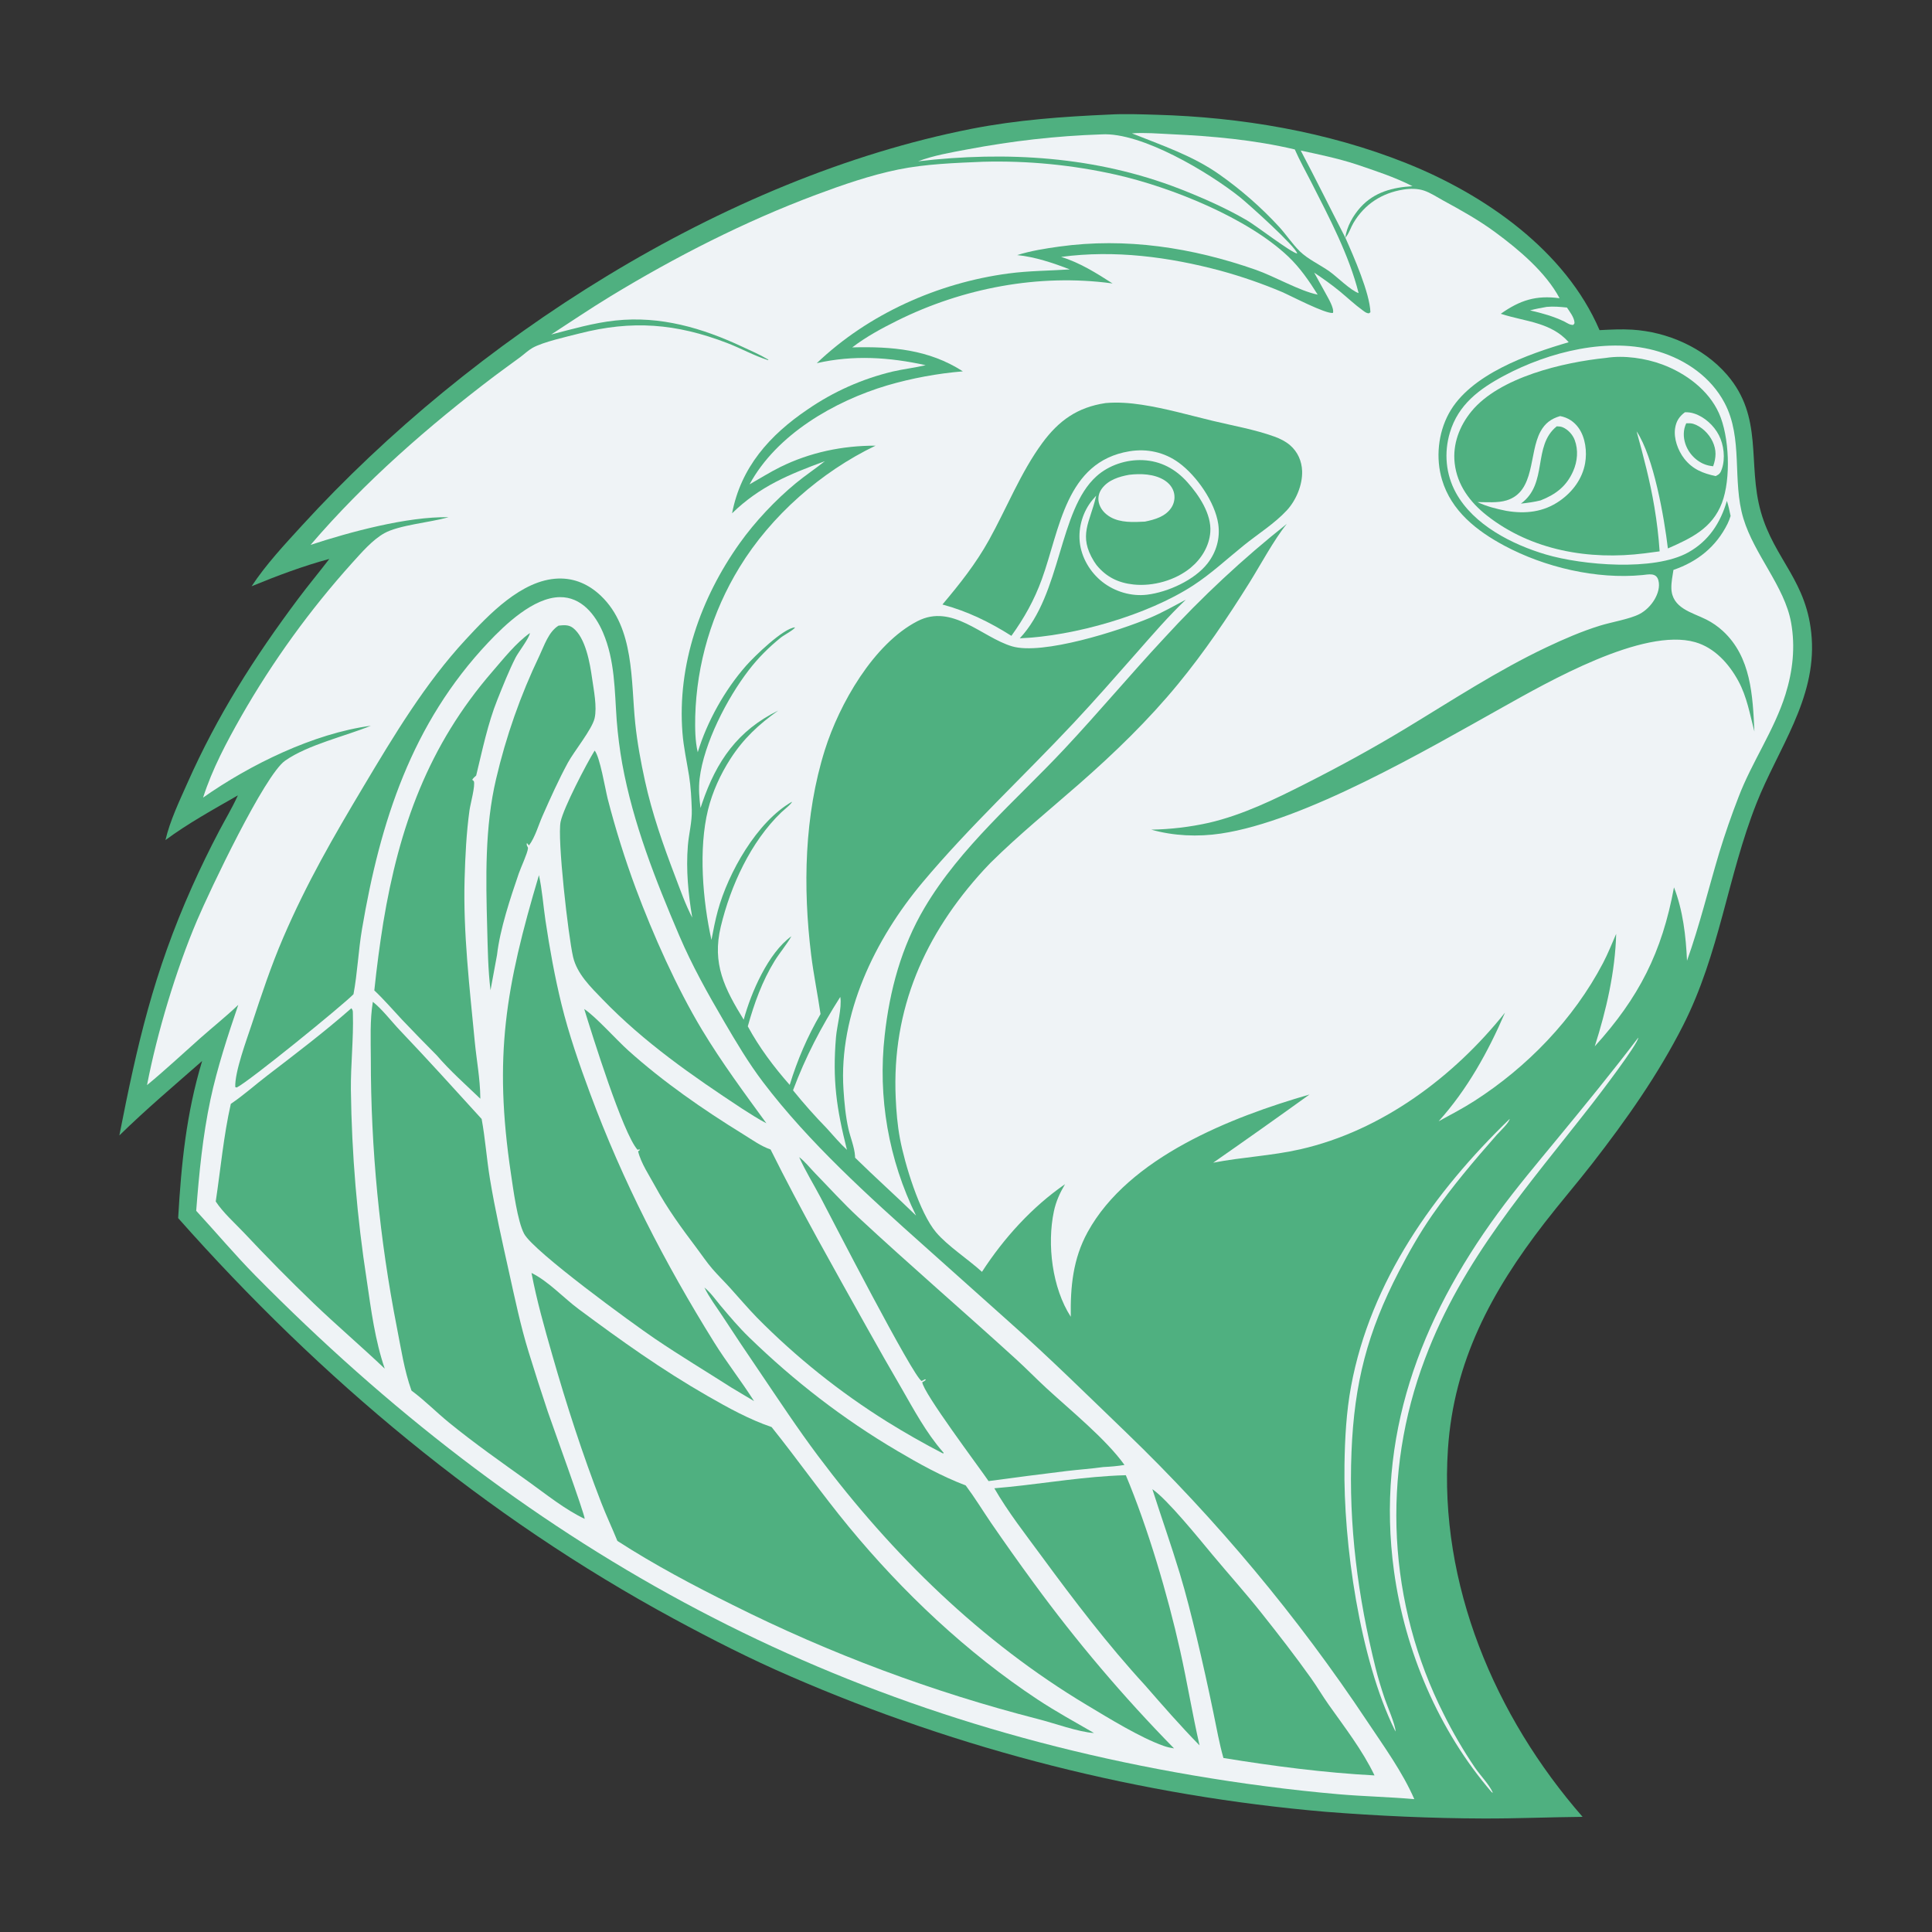 <?xml version="1.0" encoding="utf-8" ?>
<svg xmlns="http://www.w3.org/2000/svg" xmlns:xlink="http://www.w3.org/1999/xlink" width="1024" height="1024">
	<rect width="100%" height="100%" fill="#333333" stroke="none"/>
	<path fill="#4FB080" d="M587.894 60.724C596.13 60.238 604.577 60.592 612.819 60.823C657.624 62.08 703.541 69.778 745.286 86.455C786.864 103.065 829.66 132.708 847.788 174.983C853.548 174.691 859.297 174.379 865.063 174.728C883.723 175.856 902.868 184.259 915.237 198.499C934.895 221.131 926.032 245.623 933.272 271.233C940.475 296.709 958.134 307.938 960.243 338.155C962.513 370.677 942.399 396.879 931.011 425.674C915.54 464.793 911.496 505.251 892.062 543.513C878.735 569.753 861.879 593.607 843.858 616.798C835.601 627.423 826.781 637.616 818.549 648.263C790.478 684.572 770.551 721.518 767.439 768.026C762.648 839.635 792.216 909.635 838.805 962.97C821.314 963.126 803.832 963.891 786.328 963.84C758.556 963.759 730.355 962.469 702.673 960.296Q693.52 959.509 684.384 958.537Q675.249 957.564 666.135 956.407Q657.021 955.25 647.933 953.908Q638.845 952.566 629.785 951.041Q620.726 949.515 611.699 947.806Q602.673 946.097 593.683 944.206Q584.692 942.314 575.742 940.241Q566.793 938.168 557.887 935.913Q548.98 933.659 540.122 931.225Q531.263 928.79 522.456 926.177Q513.648 923.564 504.896 920.773Q496.143 917.981 487.449 915.013Q478.755 912.045 470.122 908.902Q461.49 905.758 452.923 902.44Q444.356 899.122 435.858 895.631Q427.36 892.14 418.935 888.478C397.915 879.401 377.334 868.908 357.206 858.012C257.015 803.771 169.842 730.715 94.424 645.621C96.11 616.689 98.73 590.179 107.132 562.352C92.407 575.296 77.261 588.087 63.262 601.802C72.809 553.155 81.328 515.883 101.792 469.984Q108.534 454.927 116.212 440.325C119.399 434.277 122.979 428.322 125.823 422.113L126.067 421.57C113.221 428.945 99.587 436.441 87.7 445.255C90.111 434.969 94.961 424.865 99.234 415.233C115.167 379.315 134.588 348.71 158.102 317.273C163.428 310.151 169.142 303.321 174.537 296.249C160.692 299.972 146.615 305.261 133.363 310.726C140.839 299.309 150.941 288.502 160.153 278.428C249.975 180.187 383.094 94.184 514.946 68.275C539.038 63.54 563.415 61.801 587.894 60.724Z"/>
	<path fill="#EFF3F6" d="M819.824 162.651C823.357 162.319 827 162.635 830.516 163.012C831.962 165.169 834.244 168.111 834.491 170.713C834.575 171.591 834.386 171.544 833.878 172.183C832.181 172.346 830.694 171.253 829.244 170.48C823.231 167.574 817.421 166.029 810.964 164.507C813.898 163.71 816.832 163.17 819.824 162.651Z"/>
	<path fill="#EFF3F6" d="M445.37 528.381C446.333 534.069 443.609 543.6 443.095 549.716C441.192 572.348 443.33 587.418 448.904 609.445C445.084 605.954 441.681 601.829 438.186 598.008Q428.783 588.365 420.319 577.888C426.913 560.207 435.218 544.287 445.37 528.381Z"/>
	<path fill="#EFF3F6" d="M800.168 593.041C799.837 595.162 794.936 599.671 793.373 601.444C781.312 615.127 769.54 629.02 759.111 644.009C752.529 653.47 746.763 663.653 741.464 673.878C724.741 706.151 717.803 733.058 716.324 769.46C714.737 808.509 719.705 846.33 729.115 884.167C730.482 889.664 732.138 895.017 733.952 900.38C735.321 904.427 739.548 913.969 739.698 917.748L739.191 916.83C720.735 879.355 711.936 817.915 712.605 776.259C712.827 762.386 713.565 748.373 716.104 734.71C726.464 678.976 760.163 631.764 800.168 593.041Z"/>
	<path fill="#EFF3F6" d="M689.417 79.788C699.193 81.89 708.951 83.919 718.477 86.994C728.614 90.413 739.122 93.827 748.67 98.693C738.214 99.276 728.459 101.772 721.159 109.797C717.287 114.054 713.679 120.214 713.073 126.011C705.132 110.623 697.508 95.114 689.417 79.788Z"/>
	<path fill="#EFF3F6" d="M868.311 549.971C868.421 553.026 847.214 580.733 844.019 584.839C809.992 628.573 775.162 667.294 755.277 720.176Q754.201 723.013 753.199 725.877Q752.197 728.741 751.269 731.63Q750.342 734.519 749.49 737.431Q748.637 740.343 747.861 743.276Q747.085 746.209 746.385 749.161Q745.685 752.114 745.062 755.083Q744.439 758.053 743.893 761.037Q743.347 764.022 742.879 767.02Q742.411 770.017 742.02 773.026Q741.63 776.035 741.318 779.053Q741.006 782.071 740.772 785.097Q740.539 788.122 740.383 791.152Q740.228 794.182 740.152 797.215Q740.076 800.249 740.078 803.283Q740.08 806.317 740.161 809.35Q740.242 812.383 740.402 815.413Q740.562 818.443 740.8 821.468Q741.039 824.493 741.355 827.51Q741.672 830.528 742.067 833.536Q742.462 836.544 742.935 839.542Q743.407 842.539 743.958 845.522Q744.508 848.506 745.136 851.475Q745.764 854.443 746.468 857.394Q747.173 860.346 747.954 863.278Q748.735 866.21 749.591 869.12Q750.448 872.031 751.38 874.919Q752.312 877.806 753.318 880.668Q754.325 883.531 755.405 886.366Q756.486 889.201 757.639 892.007Q758.793 894.814 760.019 897.589Q761.245 900.365 762.543 903.107Q763.841 905.85 765.209 908.558Q772.5 923.23 781.697 936.79C784.606 941.079 789.158 945.568 791.258 950.202L790.616 949.897C762.592 917.364 744.633 875.136 738.845 832.714C729.171 761.806 752.406 699.753 793.874 643.058C803.825 629.453 814.692 616.587 825.401 603.582C839.972 585.889 854.447 568.229 868.311 549.971Z"/>
	<path fill="#EFF3F6" d="M583.81 71.224C605.072 69.953 640.741 91.429 656.972 104.338C661.807 108.184 687.149 131.022 687.528 134.382C684.263 133.87 665.957 119.71 660.856 116.747C649.509 110.159 637.297 104.79 625.095 100.019C580.764 82.829 533.479 80.027 486.609 85.495C494.79 82.387 504.072 80.814 512.65 79.196C536.403 74.719 559.644 72.031 583.81 71.224Z"/>
	<path fill="#EFF3F6" d="M599.953 70.688C606.739 70.171 613.84 70.817 620.64 71.129C642.741 72.145 664.674 74.121 686.265 79.204C688.859 85.11 692.068 90.794 694.985 96.549C704.393 115.104 715.01 135.091 720.092 155.348C715.933 154.015 708.667 146.72 704.704 143.899C699.752 140.374 693.236 137.419 688.954 133.228C684.964 129.322 681.776 124.425 678.005 120.273Q670.846 112.506 662.904 105.542Q654.962 98.577 646.327 92.493C632.225 82.526 615.817 77.041 599.953 70.688Z"/>
	<path fill="#EFF3F6" d="M713.073 126.011C713.246 125.79 713.422 125.573 713.59 125.349C715.192 123.218 716.011 120.396 717.393 118.084C723.331 108.15 732.428 102.283 743.907 100.455C747.406 99.898 751.351 99.887 754.729 101.009C758.195 102.159 761.601 104.461 764.815 106.213C774.438 111.459 783.686 116.585 792.53 123.105C805.039 132.327 819.255 144.268 826.608 158.064C814.134 156.401 805.684 159.083 795.449 166.3L796.082 166.509C808.529 170.491 822.138 170.811 831.444 181.383C809.932 187.666 779.15 198.44 767.909 219.163C762.2 229.688 760.884 242.831 764.301 254.294C769.232 270.833 782.695 281.391 797.357 289.234C818.742 300.672 846.114 307.157 870.475 304.797C873.778 304.477 877.819 303.351 878.973 307.57C879.912 311.003 878.679 314.795 876.929 317.754C875.065 320.906 872.191 323.799 868.916 325.484C863.739 328.147 854.054 329.734 848.012 331.611C838.322 334.622 828.968 338.673 819.808 343.009C793.761 355.338 769.476 371.31 744.864 386.196C727.528 396.681 710.108 406.19 692.044 415.337C675.702 423.612 658.683 431.942 640.739 436.097Q633.217 437.773 625.565 438.685Q617.912 439.597 610.207 439.736C622.033 443.07 634.852 443.623 646.999 441.82C691.568 435.204 755.897 397.531 796.019 375.103C820.212 361.579 870.83 332.421 898.52 340.368C908.746 343.303 916.369 351.77 921.316 360.86C925.968 369.408 927.423 378.451 929.868 387.726C928.976 368.794 928.171 348.264 913.131 334.42Q911.169 332.62 908.98 331.103Q906.791 329.587 904.416 328.382C896.783 324.542 886.131 322.406 885.859 311.77C885.777 308.583 886.492 305.206 886.958 302.06C899.726 297.701 909.622 289.78 915.668 277.536C916.318 276.22 916.809 274.856 917.252 273.458C916.678 270.77 916.149 268.092 915.283 265.48C911.881 277.152 905.628 286.775 894.769 292.809C876.624 302.892 838.641 299.586 819.371 293.899C801.441 288.608 780.968 278.2 771.65 261.167C766.281 251.352 765.28 239.995 768.464 229.305C772.908 214.388 784.098 206.112 797.325 199.062C820.957 186.466 852.939 178.327 879.158 186.348C893.684 190.791 906.811 199.904 914.027 213.496C924.074 232.42 917.964 254.692 924.027 274.784C929.862 294.116 945.875 310.832 949.311 329.95C951.627 342.833 950.214 355.625 946.332 368.065C940.427 386.99 928.53 403.864 921.45 422.472Q915.834 436.917 911.296 451.736C905.559 470.865 900.861 490.373 894.151 509.2C893.571 496.199 892.007 482.519 887.25 470.314C880.902 504.785 868.645 528.777 845.263 554.574C851.362 535.449 856.076 515.112 856.607 494.962C854.333 500.162 852.28 505.398 849.638 510.435C834.032 540.188 809.544 565.531 781.333 583.616C775.268 587.504 768.813 590.851 762.497 594.309C777.674 577.468 788.756 557.446 797.671 536.735C770.529 570.779 732.382 599.295 689.294 609.127C674.014 612.614 658.318 613.271 643.028 616.257Q668.693 598.388 694.072 580.116C652.673 592.05 598.241 613.316 576.439 653.098C568.69 667.237 567.288 682.031 567.538 697.922C557.673 682.667 554.869 659.605 558.579 642.048C559.7 636.743 561.758 632.286 564.484 627.642C546.962 639.759 532.028 656.254 520.464 674.104C513.167 667.438 502.283 660.409 496.173 653.2C487.348 642.789 479.504 616.849 476.989 603.429C475.653 596.302 475.062 589.096 474.739 581.86C472.641 534.817 490.064 495.287 521.495 460.999Q523.198 459.144 524.958 457.344C540.043 442.43 556.233 429.298 572.141 415.354C590.72 399.069 608.654 381.717 624.356 362.603C638.358 345.558 650.455 327.652 662.134 308.972C668.054 299.502 675.217 286.075 682.028 277.667Q664.574 291.516 648.275 306.706Q631.975 321.896 616.932 338.332C598.998 357.592 582.121 377.78 564.117 396.997C538.682 424.145 509.113 448.852 490.003 481.171C477.724 501.937 471.528 524.934 468.905 548.769Q468.559 551.821 468.322 554.883Q468.084 557.945 467.957 561.014Q467.829 564.083 467.81 567.154Q467.792 570.225 467.883 573.295Q467.974 576.365 468.175 579.43Q468.376 582.495 468.685 585.55Q468.995 588.606 469.414 591.649Q469.832 594.692 470.359 597.717Q470.885 600.743 471.52 603.749Q472.154 606.754 472.895 609.734Q473.636 612.715 474.483 615.667Q475.33 618.62 476.281 621.54Q477.233 624.46 478.288 627.344Q479.343 630.229 480.5 633.074Q481.657 635.919 482.915 638.721Q484.173 641.523 485.53 644.278C474.906 633.899 463.795 623.999 453.218 613.6C453.202 613.272 453.191 612.944 453.17 612.617C452.877 608.023 450.744 602.947 449.712 598.426C448.172 591.684 447.518 584.432 447.068 577.534C444.455 537.44 463.808 497.688 488.988 467.667C513.969 437.883 542.475 411.566 569.001 383.244C580.404 371.069 591.364 358.552 602.385 346.034C610.821 336.451 619.239 326.646 628.509 317.856C622.29 321.146 616.07 324.69 609.588 327.429C593.311 334.308 552.514 347.359 536.396 342.565C520.437 337.819 504.74 319.749 486.315 329.21C462.948 341.208 444.792 373.321 437.182 397.53C426.275 432.23 425.518 470.235 429.928 506.095C431.224 516.626 433.378 526.969 434.903 537.452C427.889 549.501 422.658 561.717 418.558 575.022C410.255 565.632 402.303 555.035 396.348 543.981C399.744 531.832 403.942 520.078 410.594 509.27C413.104 505.191 417.414 500.02 419.446 496.243C407.102 505.159 398.043 526.165 394.177 540.456C384.065 523.984 377.29 510.844 382.037 491.101C387.252 469.411 397.889 446.184 414.108 430.564C415.014 429.691 419.9 425.762 419.716 424.966C401.108 435.608 385.939 462.633 380.451 482.743C379.065 487.818 378.061 493.012 377.087 498.18C372.452 477.337 370.149 449.904 375.282 429.13C377.626 419.644 381.818 410.488 387.085 402.279C393.939 391.596 402.157 383.921 412.485 376.616C391.068 387.105 379.768 403.369 372.16 425.651Q371.717 426.949 371.288 428.252C370.617 423.007 370.186 417.921 370.819 412.648C373.067 393.916 385.346 370.163 396.815 355.251C401.871 348.677 407.409 343.162 413.831 337.947C415.384 336.686 420.698 333.907 421.41 332.513C415.154 332.9 399.68 348.042 395.456 352.832C384.189 365.606 374.749 382.47 369.825 398.697C368.377 392.643 368.379 385.939 368.484 379.744Q368.554 377.137 368.71 374.533Q368.865 371.929 369.106 369.332Q369.346 366.735 369.672 364.147Q369.997 361.559 370.407 358.983Q370.817 356.407 371.311 353.846Q371.805 351.284 372.383 348.741Q372.96 346.197 373.62 343.674Q374.281 341.15 375.023 338.65Q375.766 336.15 376.59 333.675Q377.414 331.2 378.318 328.753Q379.223 326.307 380.207 323.891Q381.191 321.476 382.254 319.094Q383.316 316.711 384.456 314.365Q385.596 312.019 386.812 309.712Q388.028 307.404 389.319 305.138Q390.61 302.871 391.974 300.648C408.683 273.305 435.198 250.058 464.059 236.213C446.54 236.176 429.29 239.762 413.515 247.567C407.953 250.319 402.677 253.671 397.278 256.727C411.616 230.269 442.193 212.635 470.253 204.266Q480.063 201.405 490.111 199.539Q500.158 197.673 510.342 196.822C492.233 185.167 472.714 183.585 451.705 184.124C458.978 178.549 467.324 174.029 475.518 169.958C510.283 152.684 550.513 144.981 589.182 150.172L589.692 150.244C581.081 144.723 572.267 139.159 562.408 136.173C590.698 132.356 619.683 136.188 647.112 143.539Q663.597 148.06 679.35 154.696C683.946 156.664 702.468 166.439 706.499 165.874C707.258 163.363 703.876 157.846 702.694 155.65Q699.659 150.058 696.551 144.507C701.181 147.622 705.703 150.789 710.018 154.337C714.132 157.719 718.083 161.484 722.402 164.592C723.438 165.337 724.231 166.033 725.551 166.066L726.349 165.501C726.031 155.381 717.413 135.72 713.073 126.011Z"/>
	<path fill="#4FB080" d="M851.194 189.698C860.729 188.188 872.154 189.854 881.142 193.214C893.467 197.821 905.551 206.719 911.067 218.979C916.623 231.33 917.502 253.829 912.651 266.572C907.53 280.025 896.376 285.245 884.016 290.686C882.054 274.232 876.494 242.131 867.43 228.62C871.082 241.876 874.591 255.108 876.85 268.682Q878.83 280.385 879.642 292.226Q875.617 292.784 871.586 293.294C842.359 296.961 811.764 291.829 788.119 273.257C779.12 266.189 772.306 257.089 771.001 245.449C769.875 235.414 773.543 225.792 779.856 218.074C794.727 199.895 828.655 192.005 851.194 189.698Z"/>
	<path fill="#EFF3F6" d="M893.05 218.5C894.748 218.458 896.323 218.654 897.948 219.184C903.468 220.984 908.437 225.567 911.063 230.696C913.693 235.834 914.511 242.958 912.651 248.486C911.932 250.622 911.397 251.368 909.344 252.338C902.563 250.888 897.048 248.723 892.631 243.021C889.358 238.796 887.017 232.406 887.837 227.013C888.412 223.231 890.042 220.745 893.05 218.5Z"/>
	<path fill="#4FB080" d="M893.742 224.345C895.07 224.31 896.403 224.269 897.677 224.702C901.999 226.17 905.788 229.934 907.71 234.013C909.834 238.523 909.619 242.533 907.998 247.128C906.114 246.921 904.426 246.563 902.691 245.766Q902.282 245.575 901.882 245.364Q901.483 245.153 901.095 244.922Q900.707 244.691 900.331 244.44Q899.955 244.19 899.593 243.921Q899.23 243.652 898.881 243.365Q898.532 243.078 898.198 242.774Q897.864 242.47 897.546 242.149Q897.228 241.829 896.927 241.492Q896.625 241.156 896.341 240.805Q896.057 240.454 895.79 240.089Q895.524 239.725 895.277 239.347Q895.029 238.969 894.801 238.579Q894.573 238.189 894.365 237.788Q894.157 237.388 893.969 236.977Q893.782 236.566 893.615 236.146Q893.448 235.727 893.303 235.299C892.088 231.673 892.098 227.801 893.742 224.345Z"/>
	<path fill="#EFF3F6" d="M826.894 220.531C830.982 221.286 834.325 223.464 836.729 226.869C840.333 231.974 841.224 239.473 840.137 245.554C838.661 253.815 833.495 260.708 826.713 265.443C818.127 271.438 808.5 272.5 798.366 270.76C793.007 269.685 788.022 268.446 783.057 266.119C787.967 266.106 793.8 266.666 798.532 265.206C813.821 260.487 810.218 240.328 816.464 228.776C818.864 224.336 822.11 221.937 826.894 220.531Z"/>
	<path fill="#4FB080" d="M825.108 225.962C826.24 226 827.246 226.038 828.302 226.488C831.15 227.7 833.565 230.392 834.638 233.267C836.627 238.596 836.082 244.546 833.819 249.688C830.277 257.738 824.644 262.009 816.594 265.208C813.11 266.087 809.68 266.538 806.112 266.927C820.72 256.245 812.106 236.386 825.108 225.962Z"/>
	<path fill="#4FB080" d="M585.833 213.661C585.896 213.65 585.959 213.635 586.023 213.629C592.407 213.076 598.855 213.56 605.175 214.52C617.87 216.447 630.356 220.064 642.831 223.065C653.584 225.652 665.084 227.653 675.476 231.408C678.412 232.469 681.358 233.917 683.735 235.958C687.786 239.439 689.97 244.365 690.154 249.673C690.406 256.975 686.967 265.178 682.029 270.512C675.569 277.49 666.679 283.051 659.274 289.031C650.404 296.192 641.883 304.144 632.303 310.361C608.102 326.066 569.285 337.179 540.5 338.315C562.672 314.738 561.059 270.53 581.124 252.454C587.689 246.54 597.009 243.487 605.769 243.891C615.278 244.329 623.074 248.579 629.359 255.607C635.442 262.41 642.191 272.441 641.489 281.984C640.942 289.418 636.793 296.202 631.119 300.883C623.018 307.568 611.203 310.896 600.792 309.8C592.738 308.951 586.3 305.807 581.151 299.453C580.703 298.834 580.268 298.222 579.866 297.572C571.328 283.772 577.694 276.892 580.806 263.519L580.987 262.724Q580.046 263.777 579.134 264.856C574.041 270.908 571.456 279.358 572.281 287.235C573.147 295.512 577.802 303.345 584.316 308.449C590.902 313.608 599.663 316.217 607.982 315.202C618.963 313.862 633.171 307.456 640.068 298.552C644.687 292.588 646.79 285.294 645.705 277.793C644.023 266.157 634.196 252.113 624.837 245.275C617.154 239.662 607.947 237.645 598.591 239.192C564.752 244.79 561.771 280.685 552.19 307.019C548.15 318.124 542.92 327.464 536.064 337.011C524.402 329.635 512.895 324.033 499.513 320.397C508.708 309.495 517.197 298.799 524.153 286.283C533.548 269.379 540.943 250.477 552.397 234.856C561.172 222.889 571.105 215.87 585.833 213.661Z"/>
	<path fill="#EFF3F6" d="M598.435 251.653C604.528 250.924 611.7 251.155 617.044 254.46C619.654 256.073 621.694 258.484 622.312 261.538Q622.41 262.028 622.458 262.526Q622.507 263.024 622.507 263.524Q622.506 264.024 622.456 264.522Q622.406 265.019 622.307 265.509Q622.208 266 622.062 266.478Q621.915 266.956 621.721 267.417Q621.528 267.878 621.29 268.318Q621.052 268.758 620.772 269.172C617.647 273.845 611.986 275.414 606.798 276.47C600.786 276.779 593.922 277.144 588.519 274.046C585.553 272.346 583.102 269.655 582.37 266.242C581.812 263.637 582.451 261.107 584.017 258.971C587.379 254.382 593.099 252.619 598.435 251.653Z"/>
	<path fill="#EFF3F6" d="M521.079 85.729Q529.954 85.492 538.826 85.805Q547.698 86.118 556.534 86.981Q565.37 87.843 574.135 89.251Q582.901 90.658 591.562 92.606C620.762 99.227 661.187 115.439 682.829 136.002C689.055 141.918 693.852 148.921 698.403 156.158C688.885 154.275 675.663 146.515 665.509 142.965C631.897 131.215 596.749 125.771 561.308 130.709C553.852 131.748 546.316 132.944 539.122 135.203C548.499 136.121 558.283 139.409 567.028 142.793C556.114 143.507 545.271 143.511 534.404 144.962C497.095 149.946 460.221 166.416 432.907 192.49C452.317 188.061 471.341 189.318 490.629 193.554C484.876 194.932 478.934 195.574 473.153 196.917Q470.136 197.638 467.155 198.497Q464.174 199.356 461.235 200.352Q458.297 201.347 455.408 202.477Q452.519 203.607 449.685 204.869Q446.851 206.131 444.078 207.523Q441.305 208.914 438.599 210.432Q435.893 211.949 433.26 213.59Q430.628 215.231 428.073 216.991C407.894 230.623 392.677 247.727 388.017 272.059C402.823 257.659 418.301 251.431 437.215 244.424C432.183 248.437 426.8 251.993 421.834 256.085C411.023 264.994 400.158 276.524 392.032 287.942C371.31 317.06 358.906 352.362 361.713 388.365C362.321 396.171 364 403.552 365.226 411.246C366.148 417.038 366.475 423.303 366.661 429.168C366.863 435.571 365.086 441.907 364.578 448.264C363.556 461.037 364.787 473.755 366.9 486.346C363.227 479.288 360.559 471.634 357.729 464.204C351.453 447.733 345.642 431.196 341.86 413.951C339.647 403.863 337.755 393.626 336.688 383.348C334.356 360.889 336.352 332.869 318.542 315.841C312.255 309.83 304.621 306.335 295.805 306.641C276.5 307.31 259.041 325.78 246.717 339.102C225.329 362.222 208.804 389.798 192.735 416.726C176.618 443.733 162.719 467.726 150.187 496.794C143.659 511.934 138.52 527.468 133.367 543.107C130.716 551.153 124.381 568.102 124.692 576.178L125.492 576.389C131.705 573.434 181.443 533.02 187.355 526.959C189.476 515.599 189.936 503.824 191.877 492.387C201.545 435.42 218.239 383.484 258.768 340.535C267.661 331.111 282.748 316.647 296.734 316.494C308.104 316.369 315.478 325.67 319.571 335.189C325.964 350.054 325.732 366.026 326.865 381.841Q327.775 393.423 329.808 404.861C335.586 436.544 347.449 466.433 360.036 495.917C366.739 511.617 375.121 526.622 383.737 541.337C390.22 552.408 396.697 563.352 404.464 573.588C428.642 605.453 460.505 634.212 490.332 660.808L534.972 700.711C556.174 719.519 576.461 739.591 596.891 759.239Q605.892 767.915 614.654 776.831Q623.415 785.748 631.932 794.899Q640.449 804.05 648.715 813.428Q656.98 822.807 664.988 832.406Q672.996 842.006 680.741 851.819Q688.486 861.632 695.962 871.651Q703.437 881.671 710.638 891.889Q717.84 902.108 724.761 912.518C733.456 925.569 743.351 939.184 749.615 953.587C736.356 952.404 723.014 952.151 709.747 951.004C683.98 948.775 657.62 945.297 632.129 940.947C434.647 907.247 275.541 818.143 135.482 676.214C124.484 665.069 114.581 653.236 103.992 641.757C105.509 621.989 107.436 602.068 111.575 582.643C115.08 566.196 120.837 548.551 126.289 532.6C119.842 538.75 112.794 544.351 106.123 550.266C96.758 558.57 87.585 567.176 77.925 575.131C83.261 547.466 93.336 513.947 104.415 487.909C111.16 472.055 140.194 410.795 151.142 403.155C163.278 394.685 182.824 390.267 196.574 384.663C166.215 388.707 132.415 405.336 107.643 422.741C112.545 407.499 120.032 393.481 127.905 379.594Q134.137 368.694 140.941 358.143Q147.746 347.591 155.103 337.417Q162.46 327.242 170.349 317.475Q178.238 307.707 186.636 298.374C191.605 292.922 197.285 286.213 203.739 282.596C211.33 278.343 228.041 276.867 237.147 274.295L237.644 274.151L237.718 274.131C215.871 273.726 185.521 281.926 164.622 288.792C193.152 255.459 227.429 225.541 262.361 199.107C266.777 195.765 271.318 192.601 275.75 189.285C277.865 187.702 279.935 185.704 282.226 184.397C287.726 181.258 300.549 178.429 306.929 176.791C335.128 169.55 358.402 171.457 385.37 181.795C392.643 184.583 399.701 188.543 407.094 190.88L407.271 190.658L406.765 190.35C402.557 187.839 397.95 185.889 393.512 183.807C372.206 173.81 350.032 167.335 326.247 169.873C314.662 171.109 303.382 174.389 292.134 177.302C302.536 170.556 312.832 163.578 323.426 157.136C357.932 136.152 394.695 117.376 432.551 103.218C446.559 97.979 461.442 92.84 476.091 89.851C490.65 86.88 506.253 86.368 521.079 85.729Z"/>
	<path fill="#4FB080" d="M296.052 331.595C298.801 331.324 301.318 330.998 303.656 332.784C310.413 337.945 312.716 351.69 313.819 359.532C314.691 365.731 316.532 374.658 315.157 380.671C313.813 386.547 304.267 398.207 301.001 404.223C296.087 413.273 291.729 422.99 287.562 432.418C285.35 437.424 283.621 443.775 280.373 448.095Q279.823 447.457 279.281 446.812C278.815 448.455 279.962 448.593 279.833 449.729C279.528 452.404 276.038 459.83 274.964 462.968C270.498 476.018 265.002 492.423 263.437 506.113Q261.653 515.47 259.977 524.847C258.642 513.715 258.523 502.867 258.218 491.69C257.512 465.749 256.913 438.3 262.93 412.899Q264.901 404.447 267.329 396.115Q269.757 387.783 272.635 379.595Q275.514 371.408 278.834 363.389Q282.155 355.371 285.907 347.545C288.497 342.096 290.745 334.864 296.052 331.595Z"/>
	<path fill="#4FB080" d="M588.018 782.287C590.9 782.054 593.82 782.01 596.71 781.892C608.395 809.73 618.868 845.244 625.455 874.657C629.206 891.402 631.963 908.362 635.787 925.09C625.764 914.898 616.255 903.964 606.856 893.192C587.054 871.642 569.307 848.308 551.998 824.746C543.377 813.011 534.302 801.443 527.011 788.813C547.384 787.171 567.598 783.568 588.018 782.287Z"/>
	<path fill="#4FB080" d="M315.171 397.823C317.953 401.041 320.77 418.065 322.068 423.284Q328.283 447.412 336.942 470.774C346.116 495.364 358.656 523.554 372.154 545.938C382.508 563.109 394.411 579.175 406.204 595.364C401.735 593.069 397.516 590.235 393.262 587.566C366.915 570.202 341.42 552.515 319.39 529.693C313.123 523.201 305.835 516.223 303.741 507.178C301.177 496.1 295.271 444.313 297.139 435.518C298.715 428.097 310.739 405.015 315.171 397.823Z"/>
	<path fill="#4FB080" d="M610.779 789.307C618.744 794.723 635.68 815.712 642.562 823.972C651.115 834.238 660.054 844.172 668.37 854.635C677.369 865.957 686.496 877.69 694.88 889.484C698.096 894.008 700.903 898.818 704.104 903.35C712.596 915.376 722.151 927.657 728.522 941.009C701.627 939.581 675.008 936.089 648.442 931.769C646.211 923.956 644.808 915.775 643.139 907.816Q638.981 887.646 634.211 867.612C631.471 856.377 628.678 845.069 625.326 834C620.786 819.003 615.54 804.231 610.779 789.307Z"/>
	<path fill="#4FB080" d="M280.854 335.523C280.643 338.062 274.673 345.754 273.259 348.548C269.692 355.595 266.58 363.464 263.627 370.824C258.505 383.592 255.641 397.723 252.379 411.049C251.555 411.765 250.873 412.366 250.282 413.29L251.126 414.007C252.05 416.301 249.297 426.158 248.836 429.507C247.176 441.57 246.584 453.92 246.242 466.084C245.449 494.321 248.924 523.714 251.614 551.87C252.552 561.678 254.473 571.712 254.571 581.545L254.574 582.339C246.702 574.787 238.589 567.634 231.466 559.335Q222.162 549.998 213.08 540.445C208.233 535.273 203.56 529.801 198.397 524.949Q200.277 506.916 203.136 489.012C211.549 438.277 226.989 395.205 261.007 355.917C266.965 349.036 273.42 340.836 280.854 335.523Z"/>
	<path fill="#4FB080" d="M423.588 613.312C426.667 615.634 429.304 619.048 432.005 621.826C439.557 629.59 446.944 637.775 454.876 645.139C482.367 670.662 510.765 695.119 538.489 720.37C543.919 725.316 549.041 730.594 554.435 735.578C567.168 747.343 586.123 762.658 595.999 776.453C592.267 777.068 588.605 777.381 584.828 777.563C578.41 778.463 571.873 778.902 565.429 779.662Q544.676 782.196 523.96 785.012C518.997 777.691 489.11 737.965 488.828 732.589C489.617 732.246 490.109 731.938 490.733 731.345L490.305 731.021L488.51 731.965C484.229 730.293 440.495 645.272 435.004 634.825C431.234 627.653 426.886 620.714 423.588 613.312Z"/>
	<path fill="#4FB080" d="M186.219 534.395C187.136 535.504 186.996 535.906 187.038 537.362C187.425 550.592 185.848 564.372 185.978 577.746Q186.308 603.141 188.424 628.451Q190.54 653.76 194.432 678.858C196.729 694.559 198.773 710.346 203.918 725.416C191.589 713.694 178.649 702.664 166.359 690.907Q147.368 672.635 129.34 653.412C124.405 648.206 118.293 642.784 114.345 636.811C116.949 619.528 118.472 602.169 122.339 585.07C129.008 580.579 135.159 575.053 141.55 570.148C156.631 558.572 171.943 546.964 186.219 534.395Z"/>
	<path fill="#4FB080" d="M373.36 682.424C376.557 684.958 379.287 688.911 381.917 692.035C386.747 697.772 391.625 703.556 397.009 708.784C420.964 732.046 446.711 751.963 475.477 768.94C487.371 775.959 498.914 782.38 511.847 787.315C516.624 793.709 520.825 800.607 525.321 807.208Q536.332 823.226 547.819 838.906Q564.818 862.178 583.459 884.155Q602.101 906.132 622.287 926.7C620.415 926.397 618.56 926.005 616.771 925.37C604.156 920.891 587.748 910.715 576.095 903.74C519.977 870.146 472.773 823.958 433.658 771.766C422.737 757.194 412.784 742.076 402.584 727.01Q392.577 712.346 382.866 697.483C379.674 692.614 375.899 687.664 373.36 682.424Z"/>
	<path fill="#4FB080" d="M285.651 463.858C287.373 471.613 287.932 480.003 289.11 487.892C291.321 502.692 294.03 517.71 297.592 532.249C301.496 548.183 307.052 564.138 312.753 579.518C329.988 626.022 352.327 669.407 378.497 711.459C385.138 722.13 392.943 732.004 399.656 742.606Q393.665 739.073 387.712 735.478C374.266 726.876 360.482 718.597 347.27 709.649C335.271 701.522 282.92 663.384 277.826 653.975C274.252 647.374 272.004 630.095 270.8 622.019C261.552 559.992 267.95 523.267 285.651 463.858Z"/>
	<path fill="#4FB080" d="M309.654 534.796C315.821 538.874 326.599 551.02 332.932 556.713C351.536 573.439 372.663 588.079 393.936 601.194C398.439 603.971 403.397 607.557 408.421 609.25C424.371 641.36 442.045 672.347 459.486 703.654Q468.455 719.74 477.735 735.65C484.352 747.161 490.88 759.362 499.642 769.431L500.144 770.001L499.903 770.413Q484.722 762.573 470.213 753.55Q460.82 747.687 451.785 741.287Q442.75 734.887 434.104 727.971Q425.457 721.055 417.228 713.646Q408.999 706.238 401.216 698.363C396.202 693.194 391.53 687.658 386.691 682.323C383.704 679.03 380.481 675.904 377.582 672.54C374.601 669.081 372.024 665.208 369.274 661.562C361.256 650.932 353.68 640.6 347.309 628.857C344.206 623.137 339.702 616.491 338.211 610.222L338.99 609.701L339.046 609.148L337.911 609.41C330.101 600.689 313.782 548.178 309.654 534.796Z"/>
	<path fill="#4FB080" d="M197.615 530.991C202.697 535.023 207.417 541.323 211.95 546.081C226.67 561.527 240.924 577.306 255.285 593.081C257.206 603.505 257.928 614.177 259.652 624.645C262.39 641.27 266.102 657.646 269.751 674.083C272.886 688.202 275.901 702.671 280.159 716.491Q285.035 732.373 290.312 748.126C292.686 755.122 309.94 802.526 309.9 805.039C299.38 800.045 289.503 792.024 280.026 785.239C265.882 775.113 251.387 764.948 237.913 753.948C231.183 748.453 225.096 742.209 218.097 737.044C214.241 726.273 212.596 714.944 210.389 703.771Q206.93 686.135 204.33 668.352Q201.73 650.568 199.996 632.68Q198.262 614.791 197.398 596.84Q196.533 578.888 196.541 560.916C196.507 551.113 196.017 540.683 197.615 530.991Z"/>
	<path fill="#4FB080" d="M228.229 612.22C230.632 612.984 232.401 613.247 234.918 613.083C235.615 613.037 235.252 612.963 235.943 613.362L234.928 613.657C233.413 614.872 232.201 616.049 230.186 615.981C228.998 615.02 228.706 613.614 228.229 612.22Z"/>
	<path fill="#4FB080" d="M203.482 611.178C204.644 611.781 206.378 612.465 207.243 613.454C208.804 615.237 207.667 619.12 207.343 621.235C206.583 620.902 206.487 620.75 206.002 620.114C205.84 616.708 203.378 614.427 203.482 611.178Z"/>
	<path fill="#4FB080" d="M281.708 674.682C290.806 679.183 298.58 687.823 306.748 693.889C329.416 710.727 350.653 725.917 375.239 740.019C385.974 746.177 397.224 752.391 408.966 756.371C422.897 773.759 435.691 792.001 449.891 809.23C478.457 843.889 512.439 875.984 549.974 900.784C559.623 907.16 569.852 912.748 579.859 918.543C571.408 917.992 558.761 913.297 550.107 911.115Q529.168 905.745 508.545 899.267Q487.922 892.789 467.673 885.222Q447.424 877.655 427.607 869.02Q407.79 860.386 388.461 850.708C367.608 840.388 346.784 829.347 327.226 816.719C324.456 809.897 321.306 803.248 318.647 796.376C308.657 770.562 300.246 744.513 292.641 717.918C288.547 703.598 284.486 689.327 281.708 674.682Z"/>
</svg>
